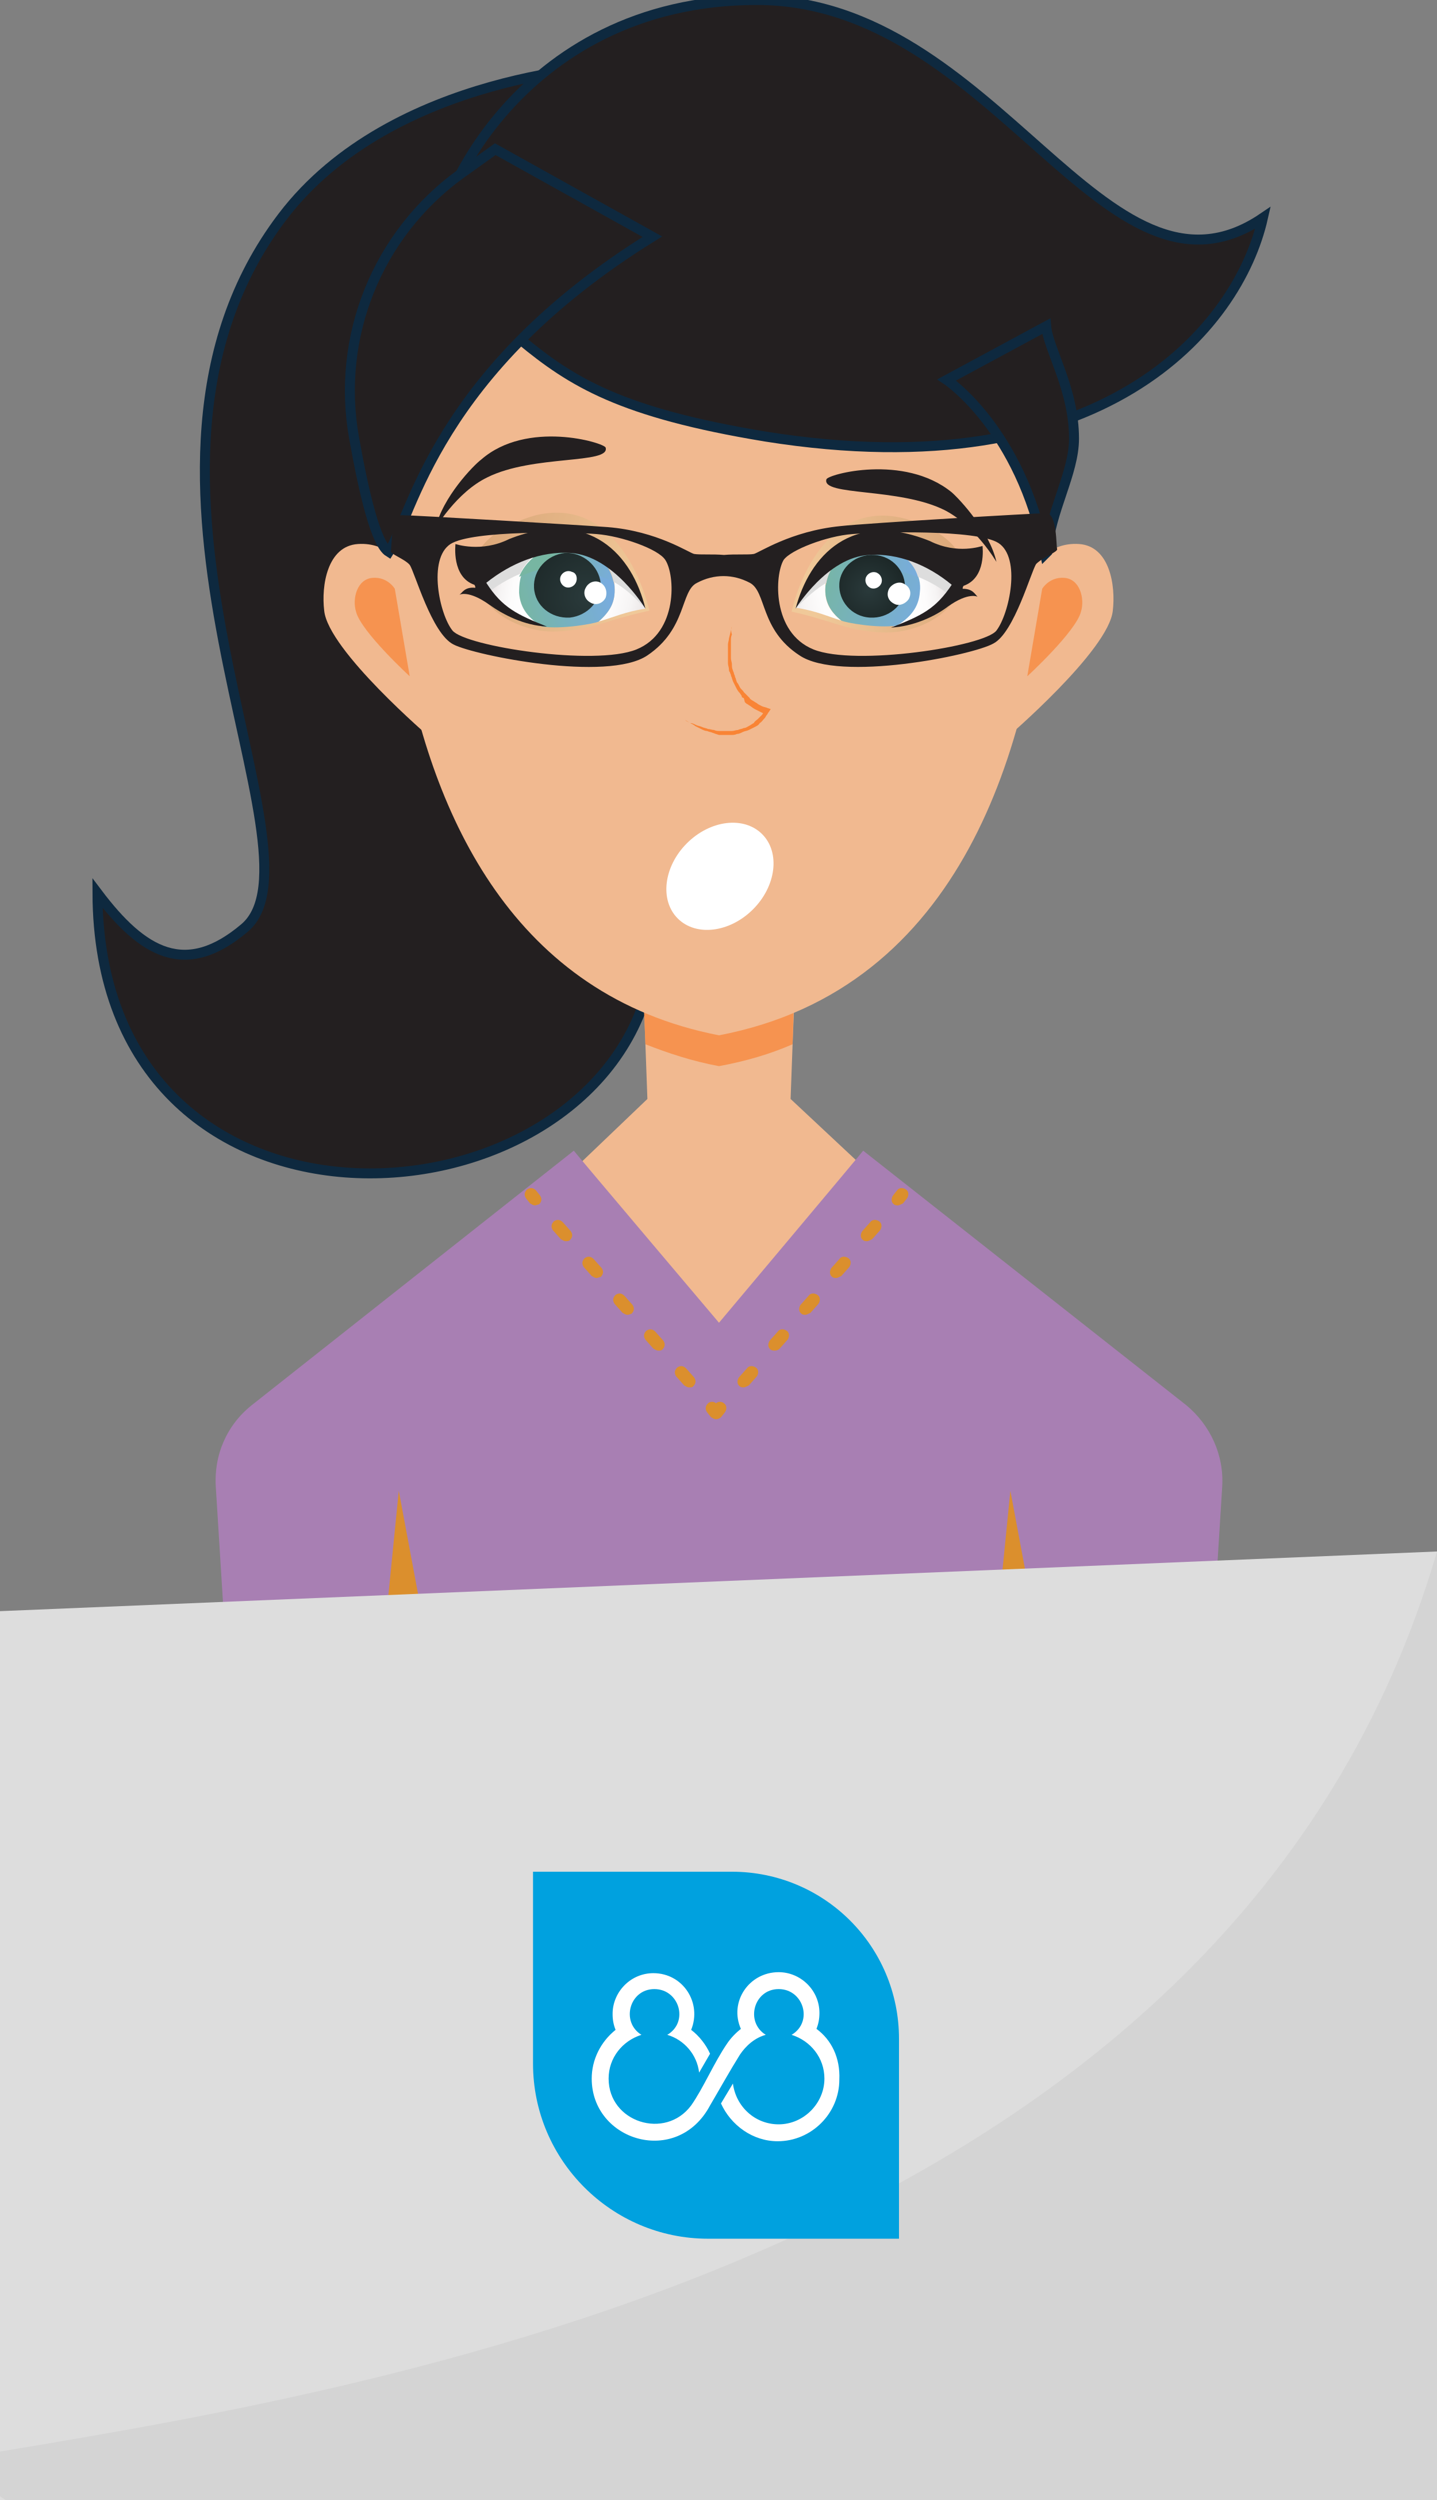 <?xml version="1.0" encoding="utf-8"?>
<!-- Generator: Adobe Illustrator 25.0.0, SVG Export Plug-In . SVG Version: 6.00 Build 0)  -->
<svg version="1.1" id="Capa_1" xmlns="http://www.w3.org/2000/svg" xmlns:xlink="http://www.w3.org/1999/xlink" x="0px" y="0px"
	 viewBox="0 0 144.5 251.4" style="enable-background:new 0 0 144.5 251.4;" xml:space="preserve">
<rect x="0" y="0" width="144.5" height="251.4" fill="#808080" stroke="none"/>
<style type="text/css">
	.st0{fill:#231F20;stroke:#0E293F;stroke-miterlimit:10;}
	.st1{fill:#F1B990;}
	.st2{opacity:0.7;fill:#F98435;enable-background:new    ;}
	.st3{fill:#F20544;}
	.st4{fill:#A87FB3;}
	.st5{fill:#DB8F2D;}
	.st6{fill:#DDDDDD;}
	.st7{opacity:0.5;fill:#CCCCCC;enable-background:new    ;}
	.st8{fill:#F98435;}
	.st9{fill:#00A1DF;}
	.st10{fill:#FFFFFF;}
	.st11{fill:#231F20;}
	.st12{fill:url(#SVGID_1_);}
	.st13{fill:url(#SVGID_2_);}
	.st14{fill:url(#SVGID_3_);}
	.st15{fill:url(#SVGID_4_);}
	.st16{fill:url(#SVGID_5_);}
	.st17{fill:url(#SVGID_6_);}
	.st18{fill:url(#SVGID_7_);}
	.st19{fill:url(#SVGID_8_);}
	.st20{fill:url(#SVGID_9_);}
	.st21{fill:url(#SVGID_10_);}
	.st22{fill:url(#SVGID_11_);}
	.st23{fill:url(#SVGID_12_);}
</style>
<g>
	<path class="st0" d="M65,100l3.9-72.2c-2.6-2.5-5.3-4.9-5.3-4.9L62,6.6c0,0-22.5,0.6-33.6,15.2c-19.6,25.8,5,64-3.8,71.5
		c-5.9,5-10.2,2.6-14.8-3.5C9.9,126.7,57.7,124.4,65,100C97.9,100,65,100,65,100z"/>
	<path class="st1" d="M79.5,110.5l0.2-5.5l0.5-12.6H64.4l0.5,12.6l0.2,5.5l-9.1,8.7l16.4,16.7l16.4-16.7L79.5,110.5z"/>
	<path class="st2" d="M80.1,92.3L79.7,105c-2.3,1-4.7,1.7-7.4,2.2c-2.7-0.5-5.1-1.3-7.4-2.2l-0.5-12.6L80.1,92.3L80.1,92.3z"/>
	<path class="st1" d="M105.3,55.7c-1.6,19.1-8.4,43.7-33,48.4c-41.2-8-32.7-71.7-32.7-71.7l32.3-18.9l33.1,19c0,0,0.1,0.7,0.2,1.9
		C105.5,38.1,106.1,46.2,105.3,55.7z"/>
	<g>
		<g>
			<path class="st1" d="M104.1,56.9c0,0,1.3-2.4,4.4-2.2s3.7,4.2,3.4,6.7c-0.4,4-10.7,12.8-10.7,12.8L104.1,56.9z"/>
			<path class="st2" d="M104.8,59.2c0,0,0.7-1.2,2.2-1.1c1.6,0.1,2.1,2.1,1.7,3.4c-0.5,2-5.4,6.5-5.4,6.5L104.8,59.2z"/>
		</g>
		<g>
			<path class="st1" d="M40.4,56.9c0,0-1.3-2.4-4.4-2.2c-3.1,0.2-3.7,4.2-3.4,6.7c0.4,4,10.7,12.8,10.7,12.8L40.4,56.9z"/>
			<path class="st2" d="M39.7,59.2c0,0-0.7-1.2-2.2-1.1c-1.6,0.1-2.1,2.1-1.7,3.4c0.5,2,5.4,6.5,5.4,6.5L39.7,59.2z"/>
		</g>
	</g>
	<path class="st0" d="M127,21.9c-2.5,11.1-16.1,27.4-50,22c-14.6-2.4-19.5-5.5-24.6-9.7c-4.5-3.9-8.3-3.3-8.8-6.6
		C42.6,21.3,52,0,76.1,0S111.1,32.7,127,21.9z"/>
	<path class="st0" d="M105.3,55.5l-0.2,0.2c-2.5-12.6-9.9-17.5-9.9-17.5l10-5.4c0.2,2.3,2.8,6.3,2.8,11.3
		C108,47.6,105.6,51.4,105.3,55.5z"/>
	<path class="st0" d="M39.1,55.5c2.3-3.5,4.7-18.2,26.5-31.7L49.8,15l-3.5,2.5C37.9,23.6,33.8,33.9,35.6,44
		C36.6,49.6,37.8,54.7,39.1,55.5z"/>
	<g>
		<path class="st3" d="M57.7,115.7L57.7,115.7L57.7,115.7z"/>
		<path class="st3" d="M86.8,115.7L86.8,115.7L86.8,115.7z"/>
		<path class="st4" d="M86.8,115.7c-0.3,0.4-14.5,17.3-14.5,17.3S58,116.1,57.7,115.7l-32.4,25.6c-2.5,2-3.8,5-3.6,8.2l2.1,33.7
			h48.5h48.5l2.1-33.7c0.2-3.2-1.2-6.2-3.6-8.2L86.8,115.7z"/>
	</g>
	<g>
		<polygon class="st5" points="40.1,149.9 36.9,182 46.1,182 		"/>
		<polygon class="st5" points="101.6,149.9 98.4,182 107.6,182 		"/>
	</g>
	<polygon class="st6" points="144.5,156 144.5,251.4 0,251.4 0,162 	"/>
	<path class="st7" d="M144.5,156v95.4H0.6L0,251v-4.5C40.9,239.7,124.2,225.5,144.5,156z"/>
	<g>
		<g>
			<path class="st5" d="M90.3,121.2c-0.1,0-0.3,0-0.4-0.1c-0.3-0.2-0.3-0.6-0.1-0.9l0.4-0.5c0.2-0.3,0.6-0.3,0.9-0.1
				c0.3,0.2,0.3,0.6,0.1,0.9l-0.4,0.5C90.6,121.1,90.4,121.2,90.3,121.2z"/>
		</g>
		<g>
			<path class="st5" d="M74.8,139.5c-0.1,0-0.3,0-0.4-0.1c-0.3-0.2-0.3-0.6-0.1-0.9l0.8-0.9c0.2-0.3,0.6-0.3,0.9-0.1
				s0.3,0.6,0.1,0.9l-0.8,0.9C75.1,139.4,74.9,139.5,74.8,139.5z M77.9,135.8c-0.1,0-0.3,0-0.4-0.1c-0.3-0.2-0.3-0.6-0.1-0.9
				l0.8-0.9c0.2-0.3,0.6-0.3,0.9-0.1s0.3,0.6,0.1,0.9l-0.8,0.9C78.2,135.8,78,135.8,77.9,135.8z M81,132.2c-0.1,0-0.3,0-0.4-0.1
				c-0.3-0.2-0.3-0.6-0.1-0.9l0.8-0.9c0.2-0.3,0.6-0.3,0.9-0.1s0.3,0.6,0.1,0.9l-0.8,0.9C81.3,132.1,81.1,132.2,81,132.2z
				 M84.1,128.5c-0.1,0-0.3,0-0.4-0.1c-0.3-0.2-0.3-0.6-0.1-0.9l0.8-0.9c0.2-0.3,0.6-0.3,0.9-0.1c0.3,0.2,0.3,0.6,0.1,0.9l-0.8,0.9
				C84.4,128.4,84.2,128.5,84.1,128.5z M87.2,124.8c-0.1,0-0.3,0-0.4-0.1c-0.3-0.2-0.3-0.6-0.1-0.9l0.8-0.9c0.2-0.3,0.6-0.3,0.9-0.1
				c0.3,0.2,0.3,0.6,0.1,0.9l-0.8,0.9C87.5,124.7,87.3,124.8,87.2,124.8z"/>
		</g>
		<g>
			<path class="st5" d="M72,142.7c-0.2,0-0.3-0.1-0.5-0.2l-0.4-0.5c-0.2-0.3-0.2-0.6,0.1-0.9c0.2-0.2,0.6-0.2,0.8,0
				c0.2-0.2,0.6-0.2,0.8,0c0.3,0.2,0.3,0.6,0.1,0.9l-0.4,0.5C72.4,142.6,72.2,142.7,72,142.7z"/>
		</g>
		<g>
			<path class="st5" d="M69.3,139.5c-0.2,0-0.3-0.1-0.5-0.2l-0.8-0.9c-0.2-0.3-0.2-0.6,0.1-0.9c0.3-0.2,0.6-0.2,0.9,0.1l0.8,0.9
				c0.2,0.3,0.2,0.6-0.1,0.9C69.6,139.5,69.5,139.5,69.3,139.5z M66.2,135.8c-0.2,0-0.3-0.1-0.5-0.2l-0.8-0.9
				c-0.2-0.3-0.2-0.6,0.1-0.9c0.3-0.2,0.6-0.2,0.9,0.1l0.8,0.9c0.2,0.3,0.2,0.6-0.1,0.9C66.5,135.8,66.4,135.8,66.2,135.8z
				 M63.1,132.2c-0.2,0-0.3-0.1-0.5-0.2l-0.8-0.9c-0.2-0.3-0.2-0.6,0.1-0.9c0.3-0.2,0.6-0.2,0.9,0.1l0.8,0.9
				c0.2,0.3,0.2,0.6-0.1,0.9C63.4,132.1,63.3,132.2,63.1,132.2z M60,128.5c-0.2,0-0.3-0.1-0.5-0.2l-0.8-0.9
				c-0.2-0.3-0.2-0.6,0.1-0.9c0.3-0.2,0.6-0.2,0.9,0.1l0.8,0.9c0.2,0.3,0.2,0.6-0.1,0.9C60.3,128.4,60.1,128.5,60,128.5z
				 M56.9,124.8c-0.2,0-0.3-0.1-0.5-0.2l-0.8-0.9c-0.2-0.3-0.2-0.6,0.1-0.9c0.3-0.2,0.6-0.2,0.9,0.1l0.8,0.9
				c0.2,0.3,0.2,0.6-0.1,0.9C57.2,124.8,57,124.8,56.9,124.8z"/>
		</g>
		<g>
			<path class="st5" d="M53.8,121.2c-0.2,0-0.3-0.1-0.5-0.2l-0.4-0.5c-0.2-0.3-0.2-0.6,0.1-0.9c0.3-0.2,0.6-0.2,0.9,0.1l0.4,0.5
				c0.2,0.3,0.2,0.6-0.1,0.9C54.1,121.1,53.9,121.2,53.8,121.2z"/>
		</g>
	</g>
	<g>
		<path class="st8" d="M73.6,63c-0.1,0.4-0.2,0.8-0.3,1.2c0,0.2-0.1,0.4-0.1,0.6s0,0.4,0,0.6v0.3V66c0,0.2,0,0.4,0,0.7
			c0,0.2,0.1,0.4,0.1,0.6c0,0.1,0,0.2,0.1,0.3c0,0.1,0.1,0.2,0.1,0.3c0,0.1,0.1,0.2,0.1,0.3l0.1,0.3c0.1,0.2,0.2,0.4,0.3,0.6
			c0.1,0.2,0.2,0.4,0.4,0.6l0.2,0.3c-0.1,0.1,0.2,0.2,0.2,0.2l0.1,0.4l0.1,0.1c0.1,0.1,0.2,0.1,0.3,0.2c0.2,0.1,0.4,0.3,0.6,0.4
			s0.4,0.2,0.6,0.3c0.2,0.1,0.4,0.2,0.6,0.3l-0.2-0.4c-0.1,0.1-0.2,0.3-0.3,0.4c-0.1,0.1-0.3,0.3-0.4,0.4s-0.3,0.2-0.4,0.4
			c-0.2,0.1-0.3,0.2-0.5,0.3c-0.2,0.1-0.3,0.2-0.5,0.2c-0.2,0.1-0.4,0.1-0.6,0.2c-0.2,0-0.4,0.1-0.6,0.1h-0.3c-0.1,0-0.2,0-0.3,0
			c-0.1,0-0.2,0-0.3,0c-0.1,0-0.2,0-0.3,0c-0.2,0-0.4,0-0.6-0.1c-0.2,0-0.4-0.1-0.6-0.1c-0.2-0.1-0.4-0.1-0.6-0.2S70.2,73,70,72.9
			s-0.4-0.2-0.6-0.2c-0.2-0.1-0.4-0.2-0.5-0.3l-0.5-0.3l0.5,0.3c0.2,0.1,0.3,0.2,0.5,0.3c0.2,0.1,0.4,0.2,0.5,0.3
			c0.2,0.1,0.4,0.2,0.6,0.3c0.2,0.1,0.4,0.2,0.6,0.2c0.2,0.1,0.4,0.1,0.6,0.2c0.1,0,0.2,0.1,0.3,0.1l0.3,0.1c0.1,0,0.2,0,0.3,0
			c0.1,0,0.2,0,0.3,0c0.1,0,0.2,0,0.3,0h0.3c0.2,0,0.4,0,0.6-0.1c0.2,0,0.4-0.1,0.6-0.2s0.4-0.1,0.6-0.2s0.4-0.2,0.6-0.3
			c0.2-0.1,0.4-0.2,0.5-0.4c0.2-0.1,0.3-0.3,0.5-0.5c0.1-0.1,0.1-0.2,0.2-0.3c0.1-0.1,0.1-0.2,0.2-0.3l0.2-0.3l-0.3-0.1
			c-0.2-0.1-0.4-0.1-0.6-0.2s-0.4-0.2-0.5-0.3c-0.2-0.1-0.3-0.2-0.5-0.3c-0.1-0.1-0.2-0.1-0.2-0.2l-0.1-0.1L75.2,70
			c-0.1-0.1-0.1-0.1-0.2-0.2l-0.2-0.2c-0.1-0.2-0.3-0.3-0.4-0.5s-0.2-0.4-0.3-0.5L74,68.3c0-0.1-0.1-0.2-0.1-0.3
			c0-0.1-0.1-0.2-0.1-0.3c0-0.1-0.1-0.2-0.1-0.3c-0.1-0.2-0.1-0.4-0.1-0.6s-0.1-0.4-0.1-0.6v-0.3v-0.3c0-0.2,0-0.4,0-0.6
			s0-0.4,0-0.6s0-0.4,0.1-0.6C73.5,63.5,73.5,63.2,73.6,63z"/>
	</g>
	<path class="st9" d="M90.5,225.1H71.2c-9.7,0-17.6-7.9-17.6-17.6v-19.3h20c9.3,0,16.8,7.5,16.8,16.8v20.1H90.5z"/>
	<g id="XMLID_1_">
		<path id="XMLID_2_" class="st10" d="M82.1,204c0.2-0.5,0.3-1,0.3-1.6c0-2.3-1.9-4.1-4.1-4.1c-3,0-5,3-3.8,5.7
			c-0.5,0.4-1,0.9-1.4,1.5c-1.3,1.9-2.4,4.5-3.6,6.2c-2.6,3.5-8.3,1.7-8.3-2.7c0-2.1,1.4-3.8,3.3-4.4c-2.1-1.3-1.2-4.6,1.3-4.6
			c2.5,0,3.5,3.3,1.3,4.6c1.7,0.5,3,2,3.2,3.8l1.1-1.9c-0.4-0.9-1.1-1.8-1.9-2.4c1.1-2.7-0.8-5.7-3.8-5.7c-2.3,0-4.1,1.9-4.1,4.1
			c0,0.6,0.1,1.1,0.3,1.6c-1.5,1.2-2.4,3-2.4,4.9c0,6.3,8.6,8.9,11.9,2.7c1-1.7,2-3.5,3-5.1c0.6-0.9,1.5-1.7,2.6-2
			c-2.1-1.3-1.2-4.6,1.3-4.6s3.5,3.3,1.3,4.6c1.9,0.6,3.3,2.3,3.3,4.4c0,2.5-2.1,4.6-4.6,4.6c-2.4,0-4.3-1.8-4.6-4.1l-1.2,2
			c1,2.2,3.2,3.8,5.7,3.8c3.4,0,6.2-2.8,6.2-6.2C84.5,206.9,83.6,205.1,82.1,204z"/>
	</g>
	<g>
		<g>
			<g>
				<path class="st11" d="M83.1,48.2c-0.5,1.7,7.3,0.8,11.9,3.1c3.1,1.6,5.2,5.2,5.2,5.2c-0.7-3.1-3.7-6.3-4.5-7
					C90.9,45.6,83.2,47.7,83.1,48.2z"/>
				
					<linearGradient id="SVGID_1_" gradientUnits="userSpaceOnUse" x1="-1347.515" y1="-85.055" x2="-1347.07" y2="-85.055" gradientTransform="matrix(-36.566 9.748 -9.748 -36.566 -50004.523 10080.925)">
					<stop  offset="0" style="stop-color:#DBA779"/>
					<stop  offset="0.48" style="stop-color:#E4B586"/>
					<stop  offset="1" style="stop-color:#F0C999"/>
				</linearGradient>
				<path class="st12" d="M90.8,52.1C82,50,79.6,61.5,79.6,61.5s1.4,0.3,2.7,0.7c1.8,0.5,3.9,1.4,6.9,1.4c2.4,0,6.6-1.3,7.6-5.1
					C97.8,54.5,92.6,52.5,90.8,52.1z"/>
				
					<linearGradient id="SVGID_2_" gradientUnits="userSpaceOnUse" x1="-1057.531" y1="-141.646" x2="-1057.086" y2="-141.646" gradientTransform="matrix(8.764 -1.21 -1.21 -8.764 9187.711 -2462.481)">
					<stop  offset="0" style="stop-color:#FFFFFF"/>
					<stop  offset="0.467" style="stop-color:#FDFCFC"/>
					<stop  offset="0.773" style="stop-color:#F6F4F4"/>
					<stop  offset="1" style="stop-color:#ECE7E7"/>
				</linearGradient>
				<path class="st13" d="M91.9,59.5c0.1-2.3-1.3-4.3-3.2-5c2.2,0.2,4.9,1.3,8.1,4c0,0-1.8,3.8-7,4.5C90.9,62.2,91.8,61.2,91.9,59.5
					z"/>
				
					<linearGradient id="SVGID_3_" gradientUnits="userSpaceOnUse" x1="-1456.129" y1="16.444" x2="-1455.628" y2="16.444" gradientTransform="matrix(-12.183 2.998 2.998 12.183 -17703.963 4224.172)">
					<stop  offset="0" style="stop-color:#FFFFFF"/>
					<stop  offset="0.467" style="stop-color:#FDFCFC"/>
					<stop  offset="0.773" style="stop-color:#F6F4F4"/>
					<stop  offset="1" style="stop-color:#ECE7E7"/>
				</linearGradient>
				<path class="st14" d="M85,55.3c-0.9,0.8-2,2.3-2,3.7c-0.1,1.6,0.5,2.5,1.6,3.4c-1.3-0.4-2.6-1-4.6-1.3
					C80,61.2,81.9,57.2,85,55.3z"/>
				
					<linearGradient id="SVGID_4_" gradientUnits="userSpaceOnUse" x1="90.135" y1="575.743" x2="79.001" y2="578.991" gradientTransform="matrix(0.999 5.022000e-02 5.022000e-02 -0.999 -25.708 631.98)">
					<stop  offset="0" style="stop-color:#78ACDF"/>
					<stop  offset="1" style="stop-color:#77B6A2"/>
				</linearGradient>
				<path class="st15" d="M83.1,58.5c0,0.2-0.1,0.3-0.1,0.5c-0.1,1.5,0.5,2.5,1.6,3.4c0.4,0.2,3.6,0.8,5.6,0.5
					c1.3-0.8,2.2-1.8,2.3-3.4c0.1-0.8-0.1-1.6-0.5-2.3C89.5,56.4,86.2,56.4,83.1,58.5z"/>
				<path class="st6" d="M90.2,55.5c2.3,0.4,4.5,1.5,5.7,3.1l-0.6,1.1c0,0-1.2-1-3-1.7C91.9,57,91.2,56.1,90.2,55.5z"/>
				<path class="st6" d="M83.1,58.6c-1.5,0.9-2.5,2-3.1,2.6c0,0,1.9-3.9,4.8-5.2C83.9,56.6,83.3,57.5,83.1,58.6z"/>
				
					<linearGradient id="SVGID_5_" gradientUnits="userSpaceOnUse" x1="89.334" y1="579.469" x2="79.006" y2="580.165" gradientTransform="matrix(0.999 5.022000e-02 5.022000e-02 -0.999 -25.708 631.98)">
					<stop  offset="0" style="stop-color:#78ACDF"/>
					<stop  offset="1" style="stop-color:#77B6A2"/>
				</linearGradient>
				<path class="st16" d="M87.5,57.2c-1.8,0.2-3.3,0.7-4.4,1.4c0.2-1.1,0.8-2,1.7-2.7c0.4-0.2,0.8-0.3,1.2-0.4
					c1.3-0.3,2.8-0.2,4.2,0c1,0.6,1.8,1.4,2.1,2.5C90.9,57.5,89.3,57,87.5,57.2z"/>
				<path class="st11" d="M96.8,59.2c0-0.2,0.1-0.3,0.1-0.3c2.3-0.8,1.9-3.9,1.9-4c-0.1,0-2.5,0.9-5.3-0.5
					c-7.9-3.2-12.1,1.5-13.5,6.8c0,0,3.2-5.2,7.4-5.4c2.9-0.2,5.9,1,8.3,3c-1.6,2.4-3,3.1-6.1,4.3C91.8,63,94,62,95.3,61
					c2.1-1.5,3-1,3-1C98,59.7,97.8,59.2,96.8,59.2z"/>
				
					<radialGradient id="SVGID_6_" cx="-2956.096" cy="562.28" r="3.666" gradientTransform="matrix(-1.042 -7.718141e-02 7.645591e-02 -1.018 -3035.913 403.527)" gradientUnits="userSpaceOnUse">
					<stop  offset="0" style="stop-color:#2A3A3B"/>
					<stop  offset="1" style="stop-color:#1C2727"/>
				</radialGradient>
				<path class="st17" d="M84.4,58.7c-0.1,1.7,1.2,3.3,3.1,3.4c1.8,0.1,3.4-1.2,3.5-2.9s-1.2-3.3-3.1-3.4
					C86.1,55.7,84.5,57,84.4,58.7z"/>
				<path class="st10" d="M88.6,58.7c-0.2,0.4-0.7,0.6-1.1,0.4c-0.4-0.2-0.6-0.7-0.4-1.1c0.2-0.4,0.7-0.6,1.1-0.4
					S88.8,58.3,88.6,58.7z"/>
				<path class="st10" d="M91.4,60.2c-0.3,0.5-1,0.8-1.5,0.5c-0.6-0.3-0.8-0.9-0.5-1.5c0.3-0.5,1-0.8,1.5-0.5
					C91.5,59,91.7,59.6,91.4,60.2z"/>
			</g>
			<path class="st11" d="M60.9,45c0.5,1.7-7.3,0.7-11.9,3c-3.1,1.5-5.2,5.1-5.2,5.1c0.7-3.1,3.8-6.3,4.6-6.9
				C53,42.2,60.7,44.5,60.9,45z"/>
			<g>
				
					<linearGradient id="SVGID_7_" gradientUnits="userSpaceOnUse" x1="-1271.555" y1="-64.588" x2="-1271.101" y2="-64.588" gradientTransform="matrix(36.52 9.918 9.918 -36.52 47125.055 10308.408)">
					<stop  offset="0" style="stop-color:#DBA779"/>
					<stop  offset="0.48" style="stop-color:#E4B586"/>
					<stop  offset="1" style="stop-color:#F0C999"/>
				</linearGradient>
				<path class="st18" d="M53.9,51.8c8.9-2.1,11.4,9.6,11.4,9.6s-1.4,0.3-2.8,0.7c-1.8,0.5-4,1.4-7,1.4c-2.4,0-6.7-1.4-7.7-5.2
					C46.7,54.2,52.1,52.3,53.9,51.8z"/>
				
					<linearGradient id="SVGID_8_" gradientUnits="userSpaceOnUse" x1="-1390.802" y1="-94.862" x2="-1390.349" y2="-94.862" gradientTransform="matrix(-8.758 -1.251 1.251 -8.758 -12008.353 -2512.008)">
					<stop  offset="0" style="stop-color:#FFFFFF"/>
					<stop  offset="0.467" style="stop-color:#FDFCFC"/>
					<stop  offset="0.773" style="stop-color:#F6F4F4"/>
					<stop  offset="1" style="stop-color:#ECE7E7"/>
				</linearGradient>
				<path class="st19" d="M52.7,59.4c-0.1-2.3,1.3-4.4,3.3-5c-2.2,0.2-5,1.3-8.2,4c0,0,1.8,3.9,7.1,4.6
					C53.7,62.1,52.8,61.1,52.7,59.4z"/>
				
					<linearGradient id="SVGID_9_" gradientUnits="userSpaceOnUse" x1="-1225.818" y1="-40.865" x2="-1225.307" y2="-40.865" gradientTransform="matrix(12.169 3.055 -3.055 12.169 14850.939 4300.806)">
					<stop  offset="0" style="stop-color:#FFFFFF"/>
					<stop  offset="0.467" style="stop-color:#FDFCFC"/>
					<stop  offset="0.773" style="stop-color:#F6F4F4"/>
					<stop  offset="1" style="stop-color:#ECE7E7"/>
				</linearGradient>
				<path class="st20" d="M59.8,55.2c0.9,0.8,2,2.4,2,3.8c0.1,1.6-0.5,2.5-1.6,3.5c1.4-0.4,2.7-1,4.7-1.3
					C64.9,61.1,63,57.1,59.8,55.2z"/>
				
					<linearGradient id="SVGID_10_" gradientUnits="userSpaceOnUse" x1="-1326.433" y1="-28.476" x2="-1325.961" y2="-28.476" gradientTransform="matrix(-19.735 5.348 5.348 19.735 -25963.504 7714.511)">
					<stop  offset="0" style="stop-color:#78ACDF"/>
					<stop  offset="1" style="stop-color:#77B6A2"/>
				</linearGradient>
				<path class="st21" d="M61.7,58.4c0,0.2,0.1,0.3,0.1,0.6c0.1,1.6-0.5,2.5-1.6,3.5c-0.4,0.2-3.7,0.8-5.7,0.5
					c-1.3-0.8-2.2-1.8-2.3-3.4c0-0.9,0.1-1.7,0.5-2.4C55.2,56.2,58.6,56.3,61.7,58.4z"/>
				<path class="st6" d="M54.5,55.3c-2.4,0.4-4.6,1.5-5.9,3.1l0.6,1.1c0,0,1.2-1,3.1-1.8C52.7,56.8,53.5,55.9,54.5,55.3z"/>
				<path class="st6" d="M61.7,58.5c1.6,0.9,2.6,2.1,3.1,2.6c0,0-1.9-3.9-4.8-5.4C60.9,56.5,61.5,57.4,61.7,58.5z"/>
				
					<linearGradient id="SVGID_11_" gradientUnits="userSpaceOnUse" x1="58.763" y1="577.264" x2="51.965" y2="578.653" gradientTransform="matrix(0.999 5.022000e-02 5.022000e-02 -0.999 -25.708 631.981)">
					<stop  offset="0" style="stop-color:#78ACDF"/>
					<stop  offset="1" style="stop-color:#77B6A2"/>
				</linearGradient>
				<path class="st22" d="M57.2,57.1c1.8,0.2,3.3,0.8,4.5,1.5c-0.2-1.1-0.8-2.1-1.7-2.7c-0.4-0.2-0.8-0.3-1.3-0.4
					c-1.4-0.3-2.8-0.3-4.3,0c-1,0.6-1.8,1.5-2.2,2.5C53.7,57.3,55.4,56.9,57.2,57.1z"/>
				<path class="st11" d="M47.8,59.1c0-0.2-0.1-0.3-0.1-0.3c-2.3-0.8-1.9-4-1.9-4.1c0,0,2.6,0.9,5.4-0.5c8.1-3.2,12.4,1.6,13.7,7
					c0,0-3.2-5.3-7.5-5.6c-3-0.2-6,1-8.5,3c1.6,2.5,3.1,3.2,6.1,4.4c-2.3-0.1-4.4-1.2-5.8-2.2c-2.1-1.5-3-1-3-1
					C46.5,59.6,46.7,59,47.8,59.1z"/>
				
					<radialGradient id="SVGID_12_" cx="132.81" cy="334.73" r="6.733" gradientTransform="matrix(1.043 -7.235303e-02 -7.167342e-02 -1.018 -55.52 410.366)" gradientUnits="userSpaceOnUse">
					<stop  offset="0" style="stop-color:#2A3A3B"/>
					<stop  offset="1" style="stop-color:#1C2727"/>
				</radialGradient>
				<path class="st23" d="M60.4,58.6c0.1,1.8-1.3,3.3-3.1,3.5c-1.9,0.1-3.5-1.2-3.6-3s1.3-3.3,3.1-3.5
					C58.6,55.5,60.2,56.9,60.4,58.6z"/>
				<path class="st10" d="M57.9,58.6c-0.2,0.4-0.7,0.6-1.1,0.4c-0.4-0.2-0.6-0.7-0.4-1.1c0.2-0.4,0.7-0.6,1.1-0.4
					C58,57.6,58.1,58.2,57.9,58.6z"/>
				<path class="st10" d="M60.9,60.1c-0.3,0.6-1,0.8-1.5,0.5c-0.6-0.3-0.8-1-0.5-1.5c0.3-0.6,1-0.8,1.5-0.5
					C60.9,58.9,61.1,59.5,60.9,60.1z"/>
			</g>
		</g>
		<path class="st11" d="M106.3,55.2c-0.1-0.3,0-3.6-1.1-3.6s-18,1-20.7,1.3c-5,0.5-8.2,2.7-8.7,2.8s-1.9,0-3,0.1
			c-1.1-0.1-2.4,0-3-0.1c-0.5-0.1-3.7-2.3-8.7-2.7c-2.6-0.2-19.6-1.2-20.7-1.2s-1,3.3-1.1,3.6s1.4,0.8,1.9,1.4
			c0.5,0.7,2.2,6.9,4.4,8c2.1,1.1,15.5,3.8,19.5,1.1c4-2.7,3.3-6.5,5-7.3c1.7-0.9,3.6-0.9,5.3,0c1.7,0.9,1,4.7,5,7.3
			c4,2.7,17.4,0,19.5-1.2c2.1-1.1,3.8-7.3,4.3-8C104.9,56,106.4,55.5,106.3,55.2z M64,65.3C59.8,67,46.8,65,45.5,63.4
			s-2.5-7.2-0.2-8.7c2.2-1.4,12.2-1.2,14.7-1s6.2,1.5,6.9,2.6C67.9,57.8,68.2,63.6,64,65.3z M100.2,63.4C99,65,86,67,81.8,65.3
			c-4.2-1.7-3.9-7.5-3-9c0.7-1,4.3-2.4,6.9-2.6c2.5-0.2,12.5-0.5,14.7,0.9C102.7,56.1,101.5,61.7,100.2,63.4z"/>
	</g>
	<ellipse transform="matrix(0.707 -0.707 0.707 0.707 -41.078 77.012)" class="st10" cx="72.4" cy="88.1" rx="6" ry="4.7"/>
</g>
</svg>
